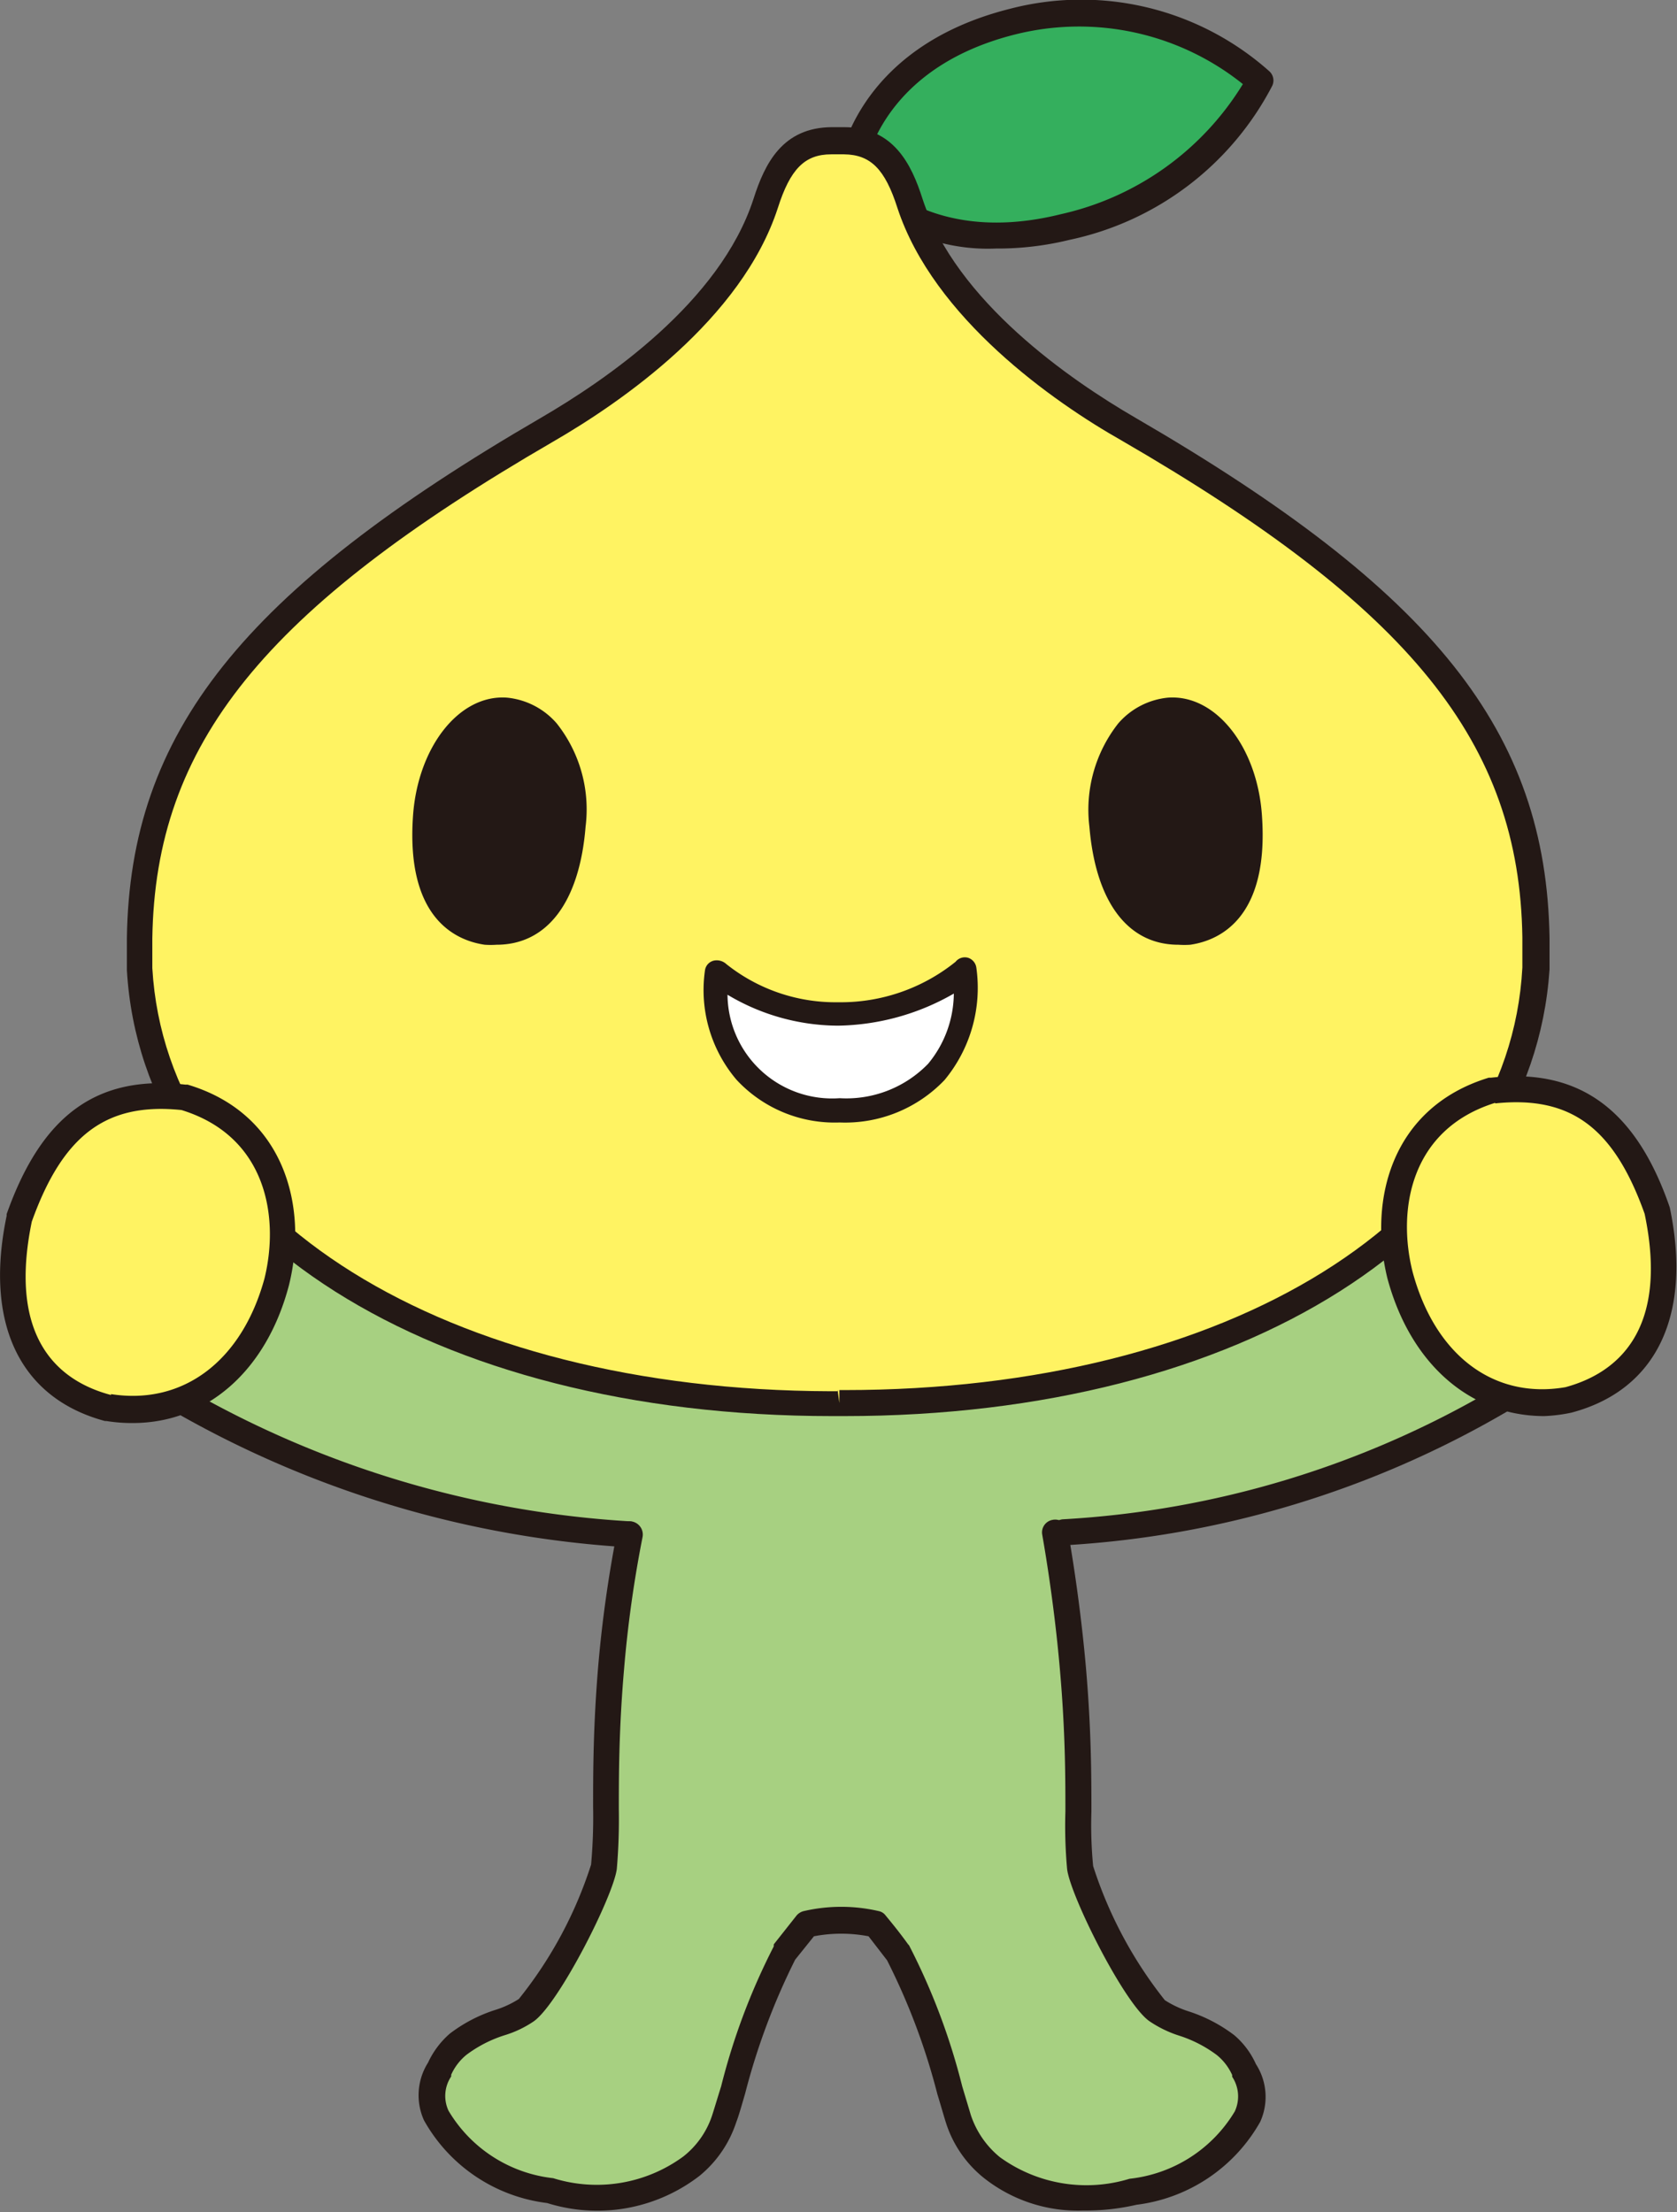 <svg id="レイヤー_1" data-name="レイヤー 1" xmlns="http://www.w3.org/2000/svg" viewBox="0 0 58.02 76.54"><rect x="0" y="0" width="58.02" height="76.54" fill="#808080" stroke="none"/><defs><style>.cls-1{fill:#a7d081;}.cls-2{fill:#231815;}.cls-3{fill:#34af5d;}.cls-4{fill:#fff362;}.cls-5{fill:#fff;}</style></defs><g id="グループ_15609" data-name="グループ 15609"><path id="パス_10524" data-name="パス 10524" class="cls-1" d="M9.83,43.09a5.5,5.5,0,0,1-1,3,8.81,8.81,0,0,1-2.49,2.34,26.61,26.61,0,0,0,7.41,3.34c4,1,8.16,1.2,8.16,1.39A34.38,34.38,0,0,0,21,59.23c-.08,3.18.07,4.71-.39,6.12a12,12,0,0,1-2.56,4.28s-4.3,1.38-2.85,3.91c2.31,3.1,8,3.19,9.35.68.77-1.75,1-3.66,1.78-5.16a22.89,22.89,0,0,1,1.48-2.41,12.79,12.79,0,0,1,2.55,0c.06.18,1.94,2.79,2.18,4.25s.7,4.47,4.08,5.07c3.67.24,6.26-1.82,6.39-2.7.45-1.93-1.12-2.72-2.34-3.26a3.57,3.57,0,0,1-1.86-2c-.61-1.16-1.44-2.43-1.47-3.41s0-2-.08-4.48c-.19-2.76-.8-7-.8-7a38.85,38.85,0,0,0,8.42-1.44,49.77,49.77,0,0,0,7.41-3.33A6.8,6.8,0,0,1,49,45.52a4.22,4.22,0,0,1-.65-2.81s-4.7,3.47-9.1,4.6a46.78,46.78,0,0,1-17.92.37A31.69,31.69,0,0,1,9.83,43.09Z"/><path id="パス_10525" data-name="パス 10525" class="cls-2" d="M37.47,76.49A5.23,5.23,0,0,1,34,75.33a4,4,0,0,1-1.27-1.87c-.08-.25-.18-.61-.3-1a22.69,22.69,0,0,0-1.74-4.63L30.05,67a5,5,0,0,0-1.89,0l-.65.81a23.26,23.26,0,0,0-1.73,4.63c-.12.41-.22.77-.31,1a4,4,0,0,1-1.27,1.85,5.79,5.79,0,0,1-5.27.94,5.67,5.67,0,0,1-4.26-2.86,2.11,2.11,0,0,1,.14-2,3,3,0,0,1,.75-1,5.19,5.19,0,0,1,1.6-.83,3.35,3.35,0,0,0,.79-.37,14.44,14.44,0,0,0,2.5-4.65,18.25,18.25,0,0,0,.07-2c0-1.17,0-2.78.18-4.91A43.7,43.7,0,0,1,21.35,53a.45.45,0,0,1,.53-.35h0a.46.46,0,0,1,.35.54h0a41.35,41.35,0,0,0-.64,4.58c-.18,2.09-.18,3.68-.18,4.84a20.35,20.35,0,0,1-.07,2.06c-.12.94-2,4.65-2.87,5.27a3.69,3.69,0,0,1-1,.48,4.41,4.41,0,0,0-1.33.68,1.88,1.88,0,0,0-.53.69l0,.06a1.21,1.21,0,0,0-.09,1.19,4.83,4.83,0,0,0,3.62,2.33,5.06,5.06,0,0,0,4.5-.75,3,3,0,0,0,1-1.43c.09-.28.19-.62.31-1a22.6,22.6,0,0,1,1.82-4.84l0-.07.79-1a.47.47,0,0,1,.24-.15,5.75,5.75,0,0,1,2.61,0,.39.39,0,0,1,.23.15c.24.29.5.61.78,1a.18.18,0,0,1,.05.07,22.6,22.6,0,0,1,1.82,4.84l.3,1a3.17,3.17,0,0,0,1,1.45,5.1,5.1,0,0,0,4.49.75,4.85,4.85,0,0,0,3.64-2.33,1.23,1.23,0,0,0-.09-1.2l0-.06a1.88,1.88,0,0,0-.53-.69,4.41,4.41,0,0,0-1.33-.68,4,4,0,0,1-1-.49c-.87-.6-2.73-4.32-2.85-5.26a16.54,16.54,0,0,1-.06-2c0-1.15,0-2.74-.19-4.91-.22-2.55-.61-4.64-.61-4.66a.44.44,0,0,1,.36-.52h0a.44.44,0,0,1,.52.35h0s.4,2.14.63,4.75c.19,2.21.19,3.81.19,5a14.76,14.76,0,0,0,.06,1.88,14.64,14.64,0,0,0,2.48,4.64,3.45,3.45,0,0,0,.8.38,5.3,5.3,0,0,1,1.6.83,2.82,2.82,0,0,1,.75,1,2.09,2.09,0,0,1,.15,2,5.72,5.72,0,0,1-4.28,2.87A7.85,7.85,0,0,1,37.47,76.49Z"/><g id="グループ_15603" data-name="グループ 15603"><path id="パス_10526" data-name="パス 10526" class="cls-3" d="M43.57,2.8A9.41,9.41,0,0,0,35,.75C29.9,2,29.45,5.93,29.45,5.93s2.23,3.2,7.37,1.91A10,10,0,0,0,43.57,2.8Z"/><path id="パス_10527" data-name="パス 10527" class="cls-2" d="M34.45,8.6a6.56,6.56,0,0,1-5.37-2.42A.48.48,0,0,1,29,5.87c0-.17.55-4.2,5.92-5.56a9.78,9.78,0,0,1,9,2.16A.43.43,0,0,1,44,3a10.3,10.3,0,0,1-7,5.3A10.42,10.42,0,0,1,34.45,8.6ZM29.93,5.81c.48.57,2.57,2.65,6.78,1.6A9.91,9.91,0,0,0,43,2.91a9.06,9.06,0,0,0-7.87-1.72C30.94,2.24,30.08,5.07,29.93,5.81Z"/></g><g id="グループ_15604" data-name="グループ 15604"><path id="パス_10528" data-name="パス 10528" class="cls-4" d="M53.14,32.83v-.21a.86.86,0,0,0,0-.16C53,25.23,48.8,20.54,39,14.88c-3.26-1.89-6.51-4.61-7.56-7.82-.4-1.25-.95-2.17-2.28-2.17h-.44c-1.33,0-1.88.92-2.28,2.17-1,3.21-4.3,5.93-7.56,7.82-9.76,5.66-14,10.35-14.1,17.58,0,0,0,.11,0,.16v.21c0,.23,0,.46,0,.69v0c.54,9.35,11,15,23.9,15h.47c12.89,0,23.36-5.69,23.9-15v0A5.32,5.32,0,0,0,53.14,32.83Z"/><path id="パス_10529" data-name="パス 10529" class="cls-2" d="M29.05,49H29l0-.45L29,49h-.21C14.93,49,4.92,42.64,4.39,33.57c0-.26,0-.49,0-.73v-.38c.1-7.11,4-12,14.32-18,2.25-1.31,6.2-4,7.36-7.58.39-1.22,1-2.47,2.71-2.48h.43c1.69,0,2.32,1.26,2.71,2.49,1.16,3.54,5.11,6.26,7.37,7.57,10.33,6,14.21,10.85,14.32,18v.38c0,.24,0,.47,0,.71C53,42.64,43,49,29.21,49Zm-.07-.9.06.45v-.45h.17c13.31,0,23-6,23.46-14.62,0-.24,0-.46,0-.69h0v-.36c-.1-6.73-3.86-11.39-13.87-17.19C36.45,13.91,32.3,11,31.05,7.2c-.43-1.35-.93-1.85-1.85-1.86h-.44c-.92,0-1.42.51-1.85,1.86-1.25,3.84-5.4,6.71-7.77,8.08-10,5.8-13.77,10.46-13.87,17.19v.36c0,.23,0,.45,0,.67.5,8.59,10.15,14.6,23.46,14.64H29Z"/></g><path id="パス_10530" data-name="パス 10530" class="cls-2" d="M40.41,24.14c1.65-.12,3.09,1.7,3.25,4.08.25,3.53-1.45,4.32-2.48,4.47a3,3,0,0,1-.41,0h0c-1.74,0-2.86-1.46-3.08-4.09a4.83,4.83,0,0,1,1-3.57A2.61,2.61,0,0,1,40.41,24.14Z"/><g id="グループ_15606" data-name="グループ 15606"><g id="グループ_15605" data-name="グループ 15605"><path id="パス_10531" data-name="パス 10531" class="cls-5" d="M29,35.09a6.37,6.37,0,0,1-4.22-1.46h0a4.08,4.08,0,0,0,3.31,4.74,3.77,3.77,0,0,0,.95.06c3.09,0,4.65-2.17,4.35-4.9C32.73,34.37,30.69,35.07,29,35.09Z"/><path id="パス_10532" data-name="パス 10532" class="cls-2" d="M29.05,38.84a4.63,4.63,0,0,1-3.57-1.48,4.79,4.79,0,0,1-1.09-3.78.4.4,0,0,1,.38-.35.49.49,0,0,1,.36.13A6.06,6.06,0,0,0,29,34.68h0a6.33,6.33,0,0,0,4.06-1.4.41.41,0,0,1,.43-.14.42.42,0,0,1,.29.35,5,5,0,0,1-1.1,3.88A4.75,4.75,0,0,1,29.05,38.84Zm-3.88-4.42A3.62,3.62,0,0,0,29.05,38a3.94,3.94,0,0,0,3.06-1.19A3.85,3.85,0,0,0,33,34.38a8.26,8.26,0,0,1-4,1.11H29A7.49,7.49,0,0,1,25.17,34.42Z"/></g></g><g id="グループ_15607" data-name="グループ 15607"><path id="パス_10533" data-name="パス 10533" class="cls-4" d="M57.35,41.93c.46,2.19.5,5.62-3.08,6.57-2.86.46-5.05-1.43-5.84-4.37-.66-2.7.26-5.5,3.21-6.39C54.22,37.45,56.09,38.38,57.35,41.93Z"/><path id="パス_10534" data-name="パス 10534" class="cls-2" d="M53.43,49c-2.55,0-4.63-1.79-5.43-4.77-.67-2.73.16-5.92,3.51-6.94l.08,0c3-.34,5,1.05,6.18,4.49,0,0,0,0,0,0,.78,3.73-.46,6.32-3.4,7.1h0A5.59,5.59,0,0,1,53.43,49Zm-1.7-10.84c-2.95.92-3.39,3.72-2.86,5.84.77,2.88,2.8,4.43,5.29,4,1.73-.47,3.6-1.9,2.74-6C55.83,39,54.33,37.91,51.73,38.18Z"/></g><g id="グループ_15608" data-name="グループ 15608"><path id="パス_10535" data-name="パス 10535" class="cls-4" d="M.67,42.15c-.46,2.2-.5,5.62,3.08,6.57,2.86.46,5-1.42,5.83-4.37.66-2.7-.26-5.49-3.21-6.38C3.8,37.68,1.93,38.61.67,42.15Z"/><path id="パス_10536" data-name="パス 10536" class="cls-2" d="M4.59,49.24a5.49,5.49,0,0,1-.91-.07H3.63c-2.94-.79-4.18-3.37-3.4-7.1l0-.06c1.22-3.44,3.13-4.82,6.18-4.48h.08c3.35,1,4.18,4.21,3.51,6.93C9.22,47.45,7.14,49.24,4.59,49.24Zm-.75-1c2.5.39,4.53-1.15,5.31-4,.52-2.12.08-4.92-2.87-5.83-2.59-.27-4.1.85-5.18,3.86-.85,4.12,1,5.54,2.74,6Z"/></g><path id="パス_10537" data-name="パス 10537" class="cls-2" d="M17.54,24.14c-1.65-.12-3.08,1.7-3.25,4.08-.25,3.53,1.45,4.32,2.48,4.47a3,3,0,0,0,.41,0h0c1.74,0,2.87-1.46,3.08-4.09a4.79,4.79,0,0,0-1-3.57A2.61,2.61,0,0,0,17.54,24.14Z"/><path id="パス_10538" data-name="パス 10538" class="cls-2" d="M21.74,53.54h0A35.88,35.88,0,0,1,6.05,48.86a.45.45,0,0,1-.16-.62h0a.46.46,0,0,1,.62-.16h0a34.81,34.81,0,0,0,15.26,4.56.45.45,0,0,1,.42.47h0A.45.45,0,0,1,21.74,53.54Z"/><path id="パス_10539" data-name="パス 10539" class="cls-2" d="M36.81,53.47a.46.46,0,0,1-.45-.43.45.45,0,0,1,.43-.47h0a33.06,33.06,0,0,0,14.86-4.49.45.45,0,0,1,.46.78,34.19,34.19,0,0,1-15.27,4.61Z"/></g></svg>